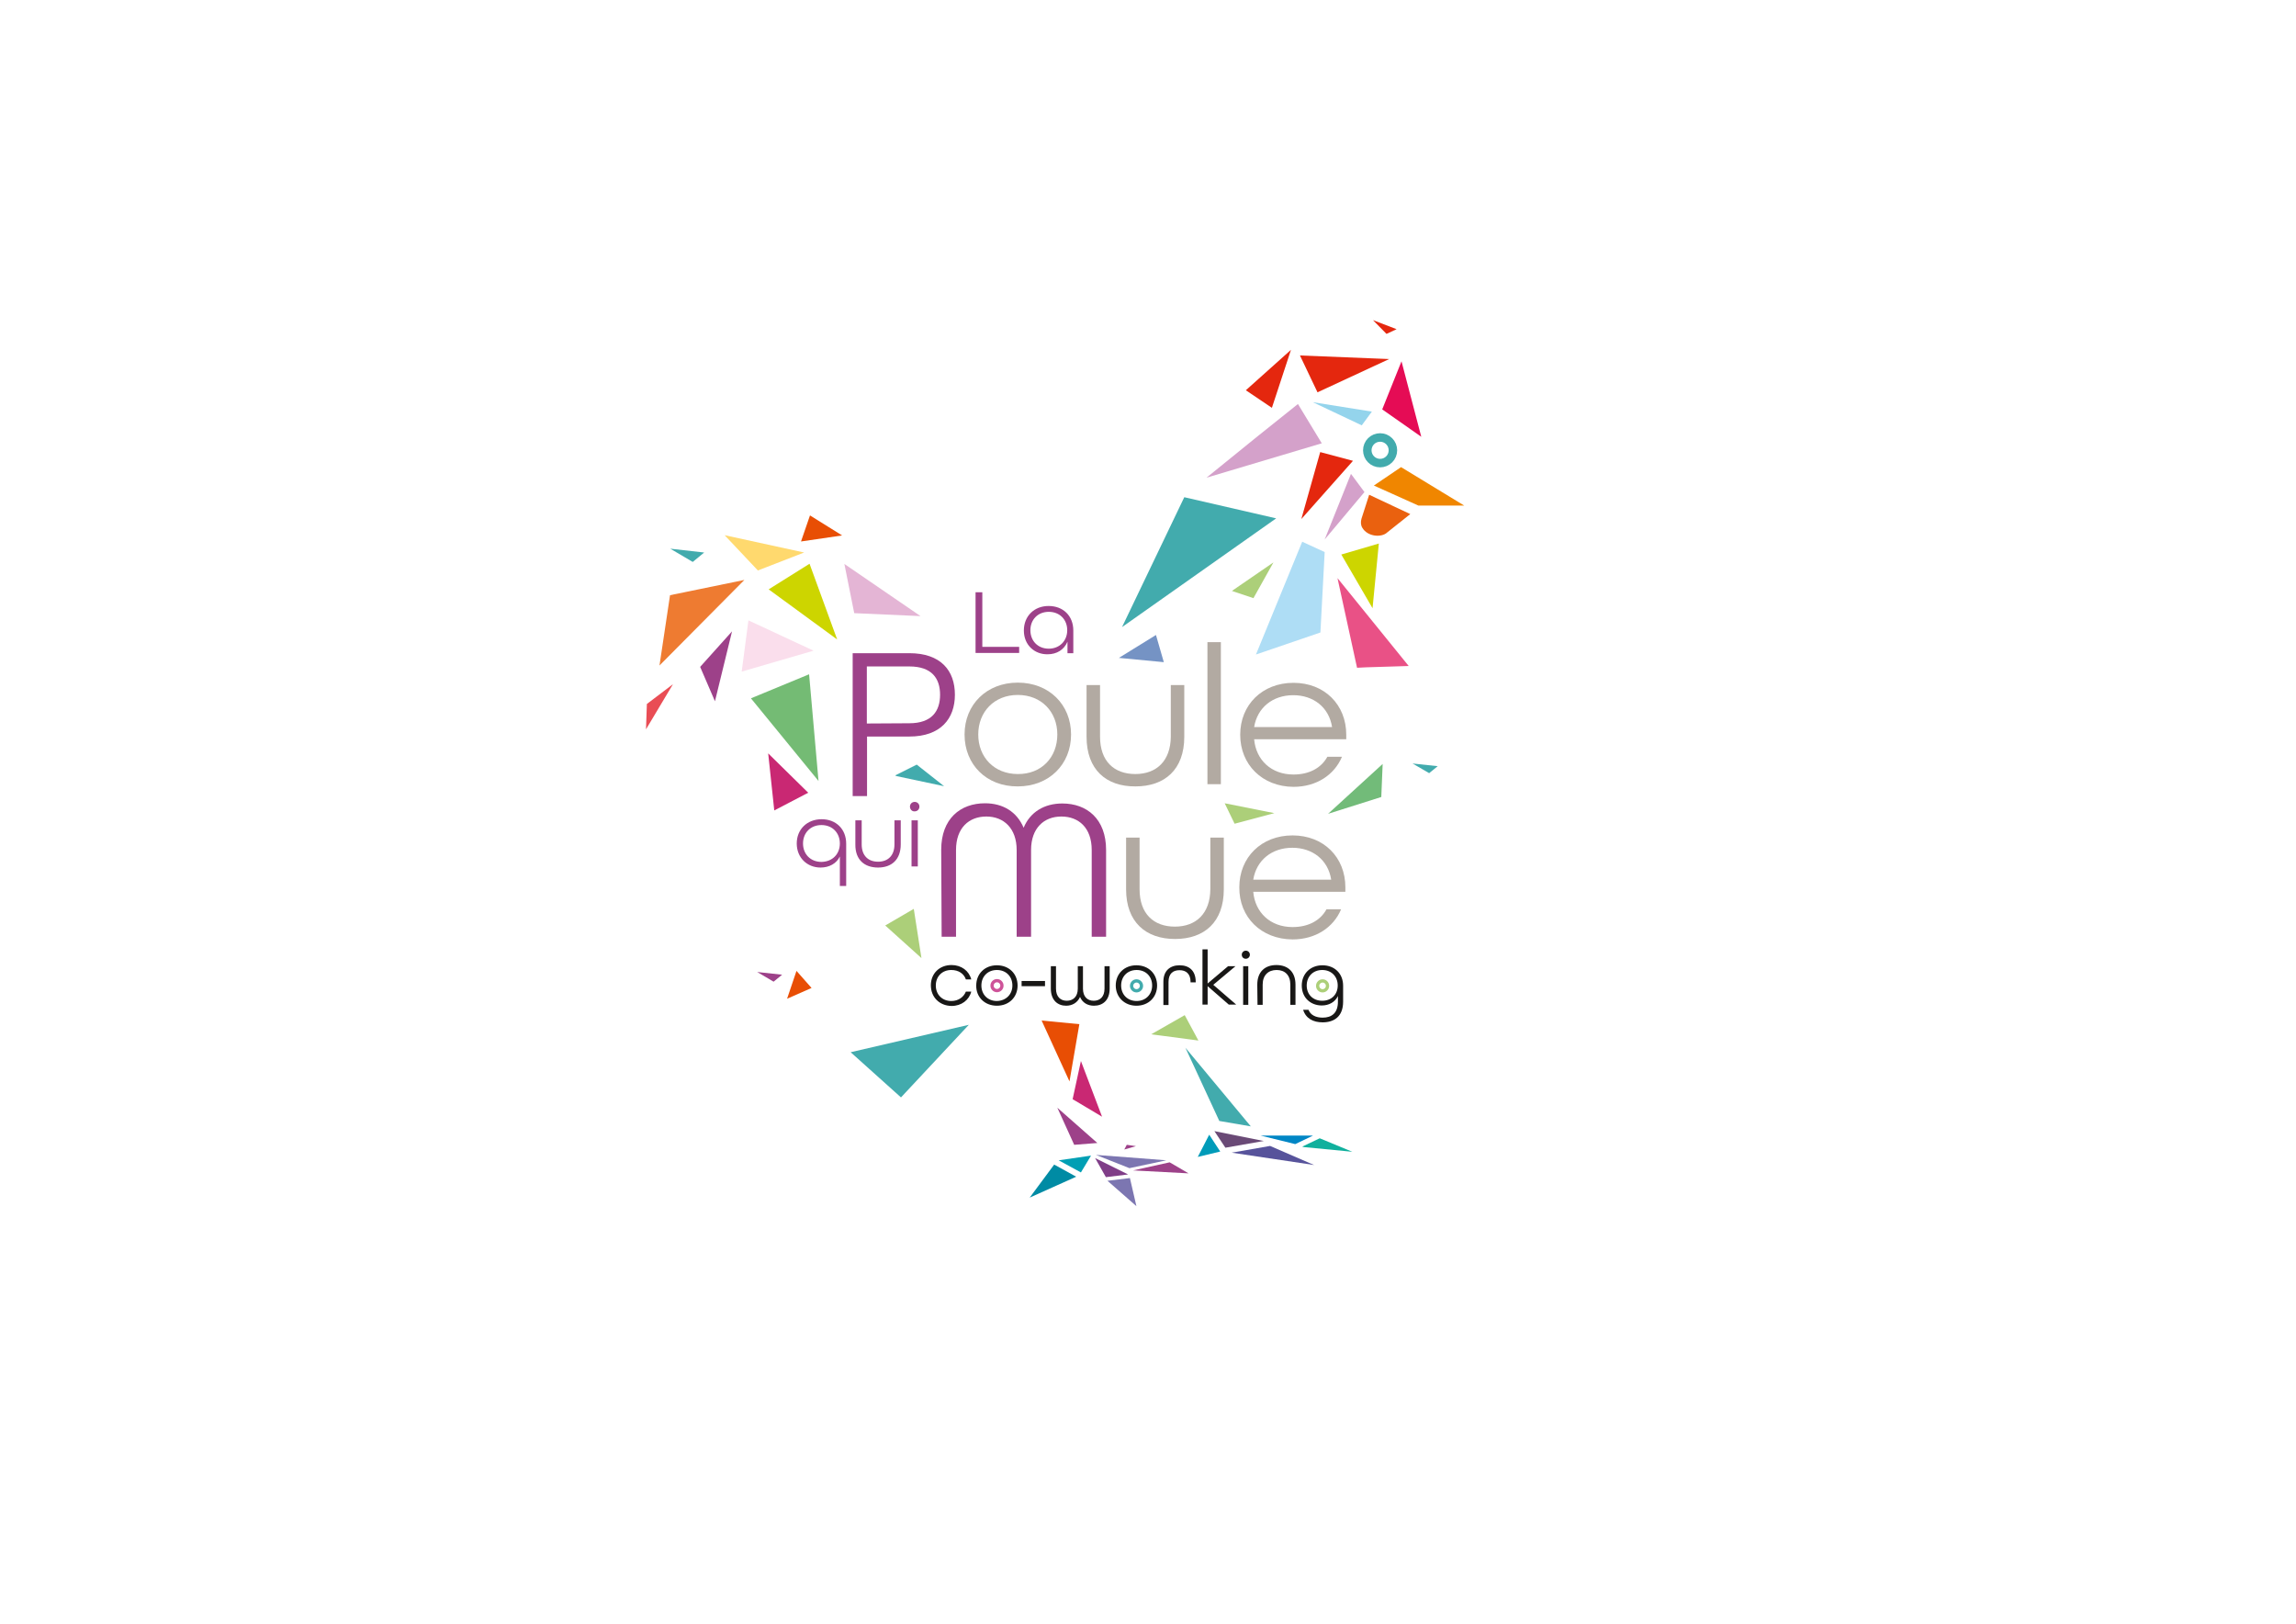 <svg xmlns="http://www.w3.org/2000/svg" xmlns:xlink="http://www.w3.org/1999/xlink" width="297" zoomAndPan="magnify" viewBox="0 0 222 157.5" height="210" preserveAspectRatio="xMidYMid meet" version="1.0"><defs><clipPath id="b02dc9bc31"><path d="M 120 30.688 L 145.816 30.688 L 145.816 57 L 120 57 Z M 120 30.688 " clip-rule="nonzero"/></clipPath></defs><path fill="#ee7b31" d="M 64.629 57.734 L 63.605 64.555 L 71.844 56.254 Z M 64.629 57.734 " fill-opacity="1" fill-rule="nonzero"/><path fill="#9d4189" d="M 70.645 61.242 L 67.551 64.688 L 68.988 68.023 Z M 70.645 61.242 " fill-opacity="1" fill-rule="nonzero"/><path fill="#fadeec" d="M 78.555 63.117 L 72.234 60.176 L 71.582 65.145 Z M 78.555 63.117 " fill-opacity="1" fill-rule="nonzero"/><path fill="#cdd500" d="M 78.164 54.684 L 74.199 57.168 L 80.844 62.027 Z M 78.164 54.684 " fill-opacity="1" fill-rule="nonzero"/><path fill="#ffd96e" d="M 77.641 53.594 L 69.926 51.914 L 73.152 55.336 Z M 77.641 53.594 " fill-opacity="1" fill-rule="nonzero"/><path fill="#accf79" d="M 88.277 88.16 L 85.508 89.773 L 89.02 92.934 Z M 88.277 88.16 " fill-opacity="1" fill-rule="nonzero"/><path fill="#c92873" d="M 74.742 78.613 L 78.035 76.895 L 74.152 73.078 Z M 74.742 78.613 " fill-opacity="1" fill-rule="nonzero"/><path fill="#42abad" d="M 82.152 102.066 L 87.035 106.449 L 93.617 99.406 Z M 82.152 102.066 " fill-opacity="1" fill-rule="nonzero"/><path fill="#008ba4" d="M 101.898 112.965 L 99.523 116.168 L 104.035 114.141 Z M 101.898 112.965 " fill-opacity="1" fill-rule="nonzero"/><path fill="#e84e04" d="M 100.68 98.992 L 103.383 104.898 L 104.34 99.344 Z M 100.68 98.992 " fill-opacity="1" fill-rule="nonzero"/><path fill="#e84e04" d="M 76.898 94.176 L 75.984 96.879 L 78.359 95.832 Z M 76.898 94.176 " fill-opacity="1" fill-rule="nonzero"/><path fill="#e84e04" d="M 77.336 52.523 L 81.324 51.938 L 78.207 49.996 Z M 77.336 52.523 " fill-opacity="1" fill-rule="nonzero"/><path fill="#7593c4" d="M 111.773 61.594 L 108.176 63.816 L 112.535 64.23 Z M 111.773 61.594 " fill-opacity="1" fill-rule="nonzero"/><path fill="#009fb4" d="M 102.336 112.551 L 104.492 113.727 L 105.473 112.094 Z M 102.336 112.551 " fill-opacity="1" fill-rule="nonzero"/><path fill="#9d4189" d="M 102.203 107.449 L 103.84 111.047 L 106.086 110.871 Z M 102.203 107.449 " fill-opacity="1" fill-rule="nonzero"/><path fill="#9d4189" d="M 73.086 94.285 L 74.676 95.223 L 75.504 94.547 Z M 73.086 94.285 " fill-opacity="1" fill-rule="nonzero"/><path fill="#9d4189" d="M 109.832 111.176 L 108.941 111.047 L 108.699 111.504 Z M 109.832 111.176 " fill-opacity="1" fill-rule="nonzero"/><path fill="#42abad" d="M 136.664 74.059 L 138.277 74.996 L 139.105 74.32 Z M 136.664 74.059 " fill-opacity="1" fill-rule="nonzero"/><path fill="#42abad" d="M 64.652 53.223 L 66.832 54.508 L 67.941 53.594 Z M 64.652 53.223 " fill-opacity="1" fill-rule="nonzero"/><path fill="#c92873" d="M 104.492 102.918 L 103.688 106.621 L 106.543 108.32 Z M 104.492 102.918 " fill-opacity="1" fill-rule="nonzero"/><path fill="#e94d55" d="M 62.383 68.285 L 62.297 70.746 L 64.914 66.367 Z M 62.383 68.285 " fill-opacity="1" fill-rule="nonzero"/><path fill="#accf79" d="M 115.262 100.848 L 115.891 100.934 L 114.562 98.469 L 111.316 100.324 L 111.598 100.367 Z M 115.262 100.848 " fill-opacity="1" fill-rule="nonzero"/><path fill="#7c76b1" d="M 105.953 112.027 L 109.199 113.312 L 112.777 112.551 L 110.27 112.355 Z M 105.953 112.027 " fill-opacity="1" fill-rule="nonzero"/><path fill="#42abad" d="M 114.52 48.23 L 108.48 60.828 L 123.434 50.281 Z M 114.52 48.23 " fill-opacity="1" fill-rule="nonzero"/><path fill="#803e88" d="M 105.867 112.332 L 106.914 114.184 L 109.07 113.922 Z M 105.867 112.332 " fill-opacity="1" fill-rule="nonzero"/><path fill="#9d4189" d="M 109.551 113.531 L 114.934 113.816 L 113.102 112.746 Z M 109.551 113.531 " fill-opacity="1" fill-rule="nonzero"/><path fill="#7c76b1" d="M 107.066 114.535 L 109.875 116.996 L 109.246 114.273 Z M 107.066 114.535 " fill-opacity="1" fill-rule="nonzero"/><path fill="#42abad" d="M 117.918 108.734 L 120.973 109.258 L 114.629 101.629 Z M 117.918 108.734 " fill-opacity="1" fill-rule="nonzero"/><path fill="#009bb9" d="M 116.938 110.066 L 115.828 112.223 L 118.008 111.699 Z M 116.938 110.066 " fill-opacity="1" fill-rule="nonzero"/><path fill="#6a4a76" d="M 117.441 109.719 L 118.508 111.328 L 122.234 110.676 Z M 117.441 109.719 " fill-opacity="1" fill-rule="nonzero"/><path fill="#accf79" d="M 118.441 77.918 L 119.402 79.902 L 123.258 78.875 Z M 118.441 77.918 " fill-opacity="1" fill-rule="nonzero"/><path fill="#accf79" d="M 119.141 57.32 L 121.23 58.02 L 123.172 54.551 Z M 119.141 57.32 " fill-opacity="1" fill-rule="nonzero"/><path fill="#d4a1ca" d="M 116.676 46.336 L 127.859 43 L 125.547 39.188 L 121.625 42.324 Z M 116.676 46.336 " fill-opacity="1" fill-rule="nonzero"/><path fill="#57539b" d="M 119.117 111.809 L 127.117 113.008 L 122.844 111.156 Z M 119.117 111.809 " fill-opacity="1" fill-rule="nonzero"/><path fill="#e4270e" d="M 124.871 33.934 L 120.492 37.855 L 123.02 39.559 Z M 124.871 33.934 " fill-opacity="1" fill-rule="nonzero"/><path fill="#0086c5" d="M 121.93 110.152 L 125.285 110.98 L 127.008 110.152 Z M 121.93 110.152 " fill-opacity="1" fill-rule="nonzero"/><path fill="#aeddf5" d="M 125.961 52.547 L 121.473 63.488 L 127.727 61.352 L 128.141 53.551 Z M 125.961 52.547 " fill-opacity="1" fill-rule="nonzero"/><path fill="#e4270e" d="M 125.742 34.48 L 127.445 38.055 L 134.398 34.828 Z M 125.742 34.48 " fill-opacity="1" fill-rule="nonzero"/><path fill="#10b09d" d="M 127.66 110.414 L 125.961 111.223 L 126.113 111.266 L 130.824 111.723 Z M 127.66 110.414 " fill-opacity="1" fill-rule="nonzero"/><path fill="#42abad" d="M 88.562 74.168 L 86.469 75.215 L 86.598 75.281 L 91.219 76.262 Z M 88.562 74.168 " fill-opacity="1" fill-rule="nonzero"/><path fill="#94d4ec" d="M 126.988 39.012 L 131.738 41.258 L 132.719 39.926 Z M 126.988 39.012 " fill-opacity="1" fill-rule="nonzero"/><path fill="#e4270e" d="M 127.707 43.852 L 125.875 50.348 L 130.887 44.699 Z M 127.707 43.852 " fill-opacity="1" fill-rule="nonzero"/><path fill="#72bb79" d="M 133.766 74.102 L 128.469 78.941 L 133.633 77.309 Z M 133.766 74.102 " fill-opacity="1" fill-rule="nonzero"/><path fill="#d4a1ca" d="M 130.691 45.965 L 128.141 52.328 L 132 47.73 Z M 130.691 45.965 " fill-opacity="1" fill-rule="nonzero"/><path fill="#e95186" d="M 129.383 56.078 L 131.281 64.773 L 132.152 64.73 L 136.293 64.602 Z M 129.383 56.078 " fill-opacity="1" fill-rule="nonzero"/><path fill="#cdd500" d="M 129.754 53.789 L 132.785 59 L 133.395 52.723 Z M 129.754 53.789 " fill-opacity="1" fill-rule="nonzero"/><path fill="#f08600" d="M 132.914 47.098 L 137.23 49.039 L 141.676 49.039 L 135.551 45.312 Z M 132.914 47.098 " fill-opacity="1" fill-rule="nonzero"/><path fill="#e50c55" d="M 135.594 35.047 L 133.723 39.711 L 137.512 42.367 Z M 135.594 35.047 " fill-opacity="1" fill-rule="nonzero"/><path fill="#ea610f" d="M 136.445 49.867 L 132.457 47.992 L 131.715 50.301 C 131.629 50.586 131.629 50.914 131.781 51.176 C 132.305 52.09 133.676 52.156 134.199 51.652 Z M 136.445 49.867 " fill-opacity="1" fill-rule="nonzero"/><path fill="#9d4189" d="M 94.27 57.449 L 94.926 57.449 L 94.926 62.746 L 98.5 62.746 L 98.5 63.336 L 94.27 63.336 Z M 94.27 57.449 " fill-opacity="1" fill-rule="nonzero"/><path fill="#9d4189" d="M 98.957 61.156 C 98.957 59.762 99.961 58.781 101.355 58.781 C 102.77 58.781 103.754 59.738 103.754 61.156 L 103.754 63.359 L 103.188 63.359 L 103.188 62.246 C 102.859 63.031 102.141 63.465 101.266 63.465 C 100.023 63.488 98.957 62.594 98.957 61.156 Z M 103.164 61.133 C 103.164 60.109 102.445 59.348 101.375 59.348 C 100.309 59.348 99.59 60.109 99.59 61.133 C 99.59 62.16 100.309 62.922 101.375 62.922 C 102.422 62.922 103.164 62.16 103.164 61.133 Z M 103.164 61.133 " fill-opacity="1" fill-rule="nonzero"/><path fill="#9d4189" d="M 82.348 63.359 L 87.84 63.359 C 90.914 63.359 92.266 65.059 92.266 67.391 C 92.266 69.699 90.895 71.445 87.84 71.445 L 83.742 71.445 L 83.742 77.219 L 82.348 77.219 Z M 87.84 70.156 C 90.043 70.156 90.828 68.961 90.828 67.391 C 90.828 65.82 90.043 64.645 87.84 64.645 L 83.723 64.645 L 83.723 70.18 Z M 87.84 70.156 " fill-opacity="1" fill-rule="nonzero"/><path fill="#b2aaa2" d="M 93.203 71.246 C 93.203 68.348 95.34 66.215 98.367 66.215 C 101.398 66.215 103.535 68.348 103.535 71.246 C 103.535 74.148 101.398 76.281 98.367 76.281 C 95.34 76.305 93.203 74.168 93.203 71.246 Z M 102.203 71.246 C 102.203 69.047 100.656 67.41 98.367 67.41 C 96.082 67.41 94.531 69.047 94.531 71.246 C 94.531 73.449 96.082 75.082 98.367 75.082 C 100.656 75.105 102.203 73.473 102.203 71.246 Z M 102.203 71.246 " fill-opacity="1" fill-rule="nonzero"/><path fill="#b2aaa2" d="M 105.039 71.465 L 105.039 66.453 L 106.348 66.453 L 106.348 71.465 C 106.348 73.82 107.695 75.082 109.77 75.082 C 111.84 75.082 113.191 73.797 113.211 71.465 L 113.211 66.453 L 114.52 66.453 L 114.52 71.465 C 114.52 74.648 112.625 76.281 109.789 76.281 C 106.934 76.305 105.039 74.648 105.039 71.465 Z M 105.039 71.465 " fill-opacity="1" fill-rule="nonzero"/><path fill="#b2aaa2" d="M 116.766 62.289 L 118.07 62.289 L 118.07 76.066 L 116.766 76.066 Z M 116.766 62.289 " fill-opacity="1" fill-rule="nonzero"/><path fill="#b2aaa2" d="M 119.945 71.27 C 119.945 68.371 122.082 66.234 125.113 66.234 C 128.141 66.234 130.234 68.371 130.234 71.27 L 130.234 71.707 L 121.297 71.707 C 121.473 73.711 122.953 75.129 125.113 75.129 C 126.617 75.129 127.793 74.516 128.402 73.406 L 129.82 73.406 C 129.078 75.172 127.336 76.324 125.113 76.324 C 122.082 76.305 119.945 74.168 119.945 71.27 Z M 128.859 70.527 C 128.555 68.59 127.031 67.434 125.09 67.434 C 123.086 67.434 121.602 68.652 121.297 70.527 Z M 128.859 70.527 " fill-opacity="1" fill-rule="nonzero"/><path fill="#9d4189" d="M 81.105 85.938 L 81.105 83.082 C 80.781 83.758 80.082 84.152 79.23 84.152 C 77.926 84.152 76.922 83.191 76.922 81.82 C 76.922 80.445 77.926 79.465 79.34 79.465 C 80.715 79.465 81.719 80.402 81.719 81.84 L 81.719 85.938 Z M 81.105 81.82 C 81.105 80.793 80.387 80.031 79.32 80.031 C 78.25 80.031 77.531 80.793 77.531 81.82 C 77.531 82.844 78.25 83.605 79.32 83.605 C 80.387 83.586 81.105 82.844 81.105 81.82 Z M 81.105 81.82 " fill-opacity="1" fill-rule="nonzero"/><path fill="#9d4189" d="M 82.609 81.906 L 82.609 79.574 L 83.223 79.574 L 83.223 81.906 C 83.223 82.996 83.852 83.586 84.812 83.586 C 85.77 83.586 86.402 82.996 86.402 81.906 L 86.402 79.574 L 87.012 79.574 L 87.012 81.906 C 87.012 83.387 86.121 84.152 84.812 84.152 C 83.48 84.152 82.59 83.387 82.609 81.906 Z M 82.609 81.906 " fill-opacity="1" fill-rule="nonzero"/><path fill="#9d4189" d="M 87.906 78.242 C 87.906 77.984 88.102 77.785 88.363 77.785 C 88.625 77.785 88.824 77.984 88.824 78.242 C 88.824 78.504 88.625 78.703 88.363 78.703 C 88.102 78.723 87.906 78.504 87.906 78.242 Z M 88.059 79.574 L 88.668 79.574 L 88.668 84.043 L 88.059 84.043 Z M 88.059 79.574 " fill-opacity="1" fill-rule="nonzero"/><path fill="#9d4189" d="M 90.938 82.43 C 90.938 79.422 92.789 77.918 95.188 77.918 C 96.93 77.918 98.281 78.746 98.934 80.293 C 99.566 78.766 100.941 77.938 102.684 77.938 C 105.082 77.938 106.934 79.441 106.934 82.449 L 106.934 90.863 L 105.539 90.863 L 105.539 82.449 C 105.539 80.293 104.273 79.203 102.598 79.203 C 100.898 79.203 99.656 80.336 99.656 82.449 L 99.656 90.863 L 98.258 90.863 L 98.258 82.449 C 98.258 80.359 97.016 79.203 95.316 79.203 C 93.641 79.203 92.375 80.293 92.375 82.449 L 92.375 90.863 L 90.98 90.863 Z M 90.938 82.43 " fill-opacity="1" fill-rule="nonzero"/><path fill="#b2aaa2" d="M 108.875 86.266 L 108.875 81.25 L 110.184 81.25 L 110.184 86.266 C 110.184 88.617 111.535 89.883 113.605 89.883 C 115.676 89.883 117.027 88.598 117.047 86.266 L 117.047 81.25 L 118.355 81.25 L 118.355 86.266 C 118.355 89.445 116.461 91.082 113.625 91.082 C 110.793 91.082 108.875 89.445 108.875 86.266 Z M 108.875 86.266 " fill-opacity="1" fill-rule="nonzero"/><path fill="#b2aaa2" d="M 119.859 86.07 C 119.859 83.168 121.996 81.035 125.023 81.035 C 128.055 81.035 130.148 83.168 130.148 86.07 L 130.148 86.504 L 121.211 86.504 C 121.387 88.512 122.867 89.926 125.023 89.926 C 126.527 89.926 127.707 89.316 128.316 88.203 L 129.734 88.203 C 128.992 89.969 127.246 91.125 125.023 91.125 C 121.973 91.102 119.836 88.969 119.859 86.07 Z M 128.773 85.328 C 128.469 83.387 126.941 82.234 125.004 82.234 C 122.996 82.234 121.516 83.453 121.211 85.328 Z M 128.773 85.328 " fill-opacity="1" fill-rule="nonzero"/><path fill="#181716" d="M 89.934 95.57 C 89.934 94.438 90.762 93.609 91.938 93.609 C 92.898 93.609 93.641 94.176 93.855 95.004 L 93.332 95.004 C 93.137 94.438 92.613 94.09 91.918 94.09 C 91.023 94.09 90.414 94.723 90.414 95.594 C 90.414 96.465 91.023 97.098 91.918 97.098 C 92.594 97.098 93.117 96.727 93.332 96.184 L 93.855 96.184 C 93.641 97.012 92.898 97.578 91.938 97.578 C 90.762 97.555 89.934 96.727 89.934 95.57 Z M 89.934 95.57 " fill-opacity="1" fill-rule="nonzero"/><path fill="#181716" d="M 94.336 95.594 C 94.336 94.461 95.164 93.633 96.34 93.633 C 97.52 93.633 98.348 94.461 98.348 95.594 C 98.348 96.727 97.52 97.555 96.34 97.555 C 95.164 97.555 94.316 96.727 94.336 95.594 Z M 97.844 95.594 C 97.844 94.723 97.234 94.09 96.34 94.09 C 95.449 94.09 94.836 94.723 94.836 95.594 C 94.836 96.465 95.449 97.098 96.34 97.098 C 97.234 97.074 97.844 96.445 97.844 95.594 Z M 97.844 95.594 " fill-opacity="1" fill-rule="nonzero"/><path fill="#181716" d="M 98.738 95.156 L 101.008 95.156 L 101.008 95.66 L 98.738 95.66 Z M 98.738 95.156 " fill-opacity="1" fill-rule="nonzero"/><path fill="#181716" d="M 101.574 95.898 L 101.574 93.719 L 102.074 93.719 L 102.074 95.898 C 102.074 96.684 102.512 97.074 103.121 97.074 C 103.73 97.074 104.188 96.684 104.188 95.898 L 104.188 93.719 L 104.691 93.719 L 104.691 95.898 C 104.691 96.684 105.125 97.074 105.734 97.074 C 106.348 97.074 106.781 96.684 106.781 95.898 L 106.781 93.719 L 107.281 93.719 L 107.281 95.898 C 107.281 97.012 106.629 97.555 105.758 97.555 C 105.148 97.555 104.645 97.273 104.406 96.703 C 104.168 97.25 103.664 97.555 103.055 97.555 C 102.227 97.555 101.574 97.012 101.574 95.898 Z M 101.574 95.898 " fill-opacity="1" fill-rule="nonzero"/><path fill="#181716" d="M 107.871 95.594 C 107.871 94.461 108.699 93.633 109.875 93.633 C 111.055 93.633 111.883 94.461 111.883 95.594 C 111.883 96.727 111.055 97.555 109.875 97.555 C 108.723 97.555 107.871 96.727 107.871 95.594 Z M 111.402 95.594 C 111.402 94.723 110.793 94.09 109.898 94.09 C 109.004 94.09 108.395 94.723 108.395 95.594 C 108.395 96.465 109.004 97.098 109.898 97.098 C 110.793 97.098 111.402 96.445 111.402 95.594 Z M 111.402 95.594 " fill-opacity="1" fill-rule="nonzero"/><path fill="#181716" d="M 112.492 95.223 C 112.492 94.156 113.145 93.633 114.062 93.633 C 115 93.633 115.629 94.156 115.629 95.246 L 115.629 95.289 L 115.129 95.289 L 115.129 95.246 C 115.129 94.461 114.695 94.109 114.062 94.109 C 113.406 94.109 112.992 94.461 112.992 95.246 L 112.992 97.488 L 112.492 97.488 Z M 112.492 95.223 " fill-opacity="1" fill-rule="nonzero"/><path fill="#181716" d="M 116.285 92.086 L 116.785 92.086 L 116.785 95.398 L 118.77 93.719 L 119.488 93.719 L 117.332 95.527 L 119.555 97.445 L 118.836 97.445 L 116.785 95.66 L 116.785 97.445 L 116.285 97.445 Z M 116.285 92.086 " fill-opacity="1" fill-rule="nonzero"/><path fill="#181716" d="M 120.098 92.605 C 120.098 92.391 120.273 92.215 120.492 92.215 C 120.711 92.215 120.883 92.391 120.883 92.605 C 120.883 92.824 120.711 93 120.492 93 C 120.25 93 120.098 92.824 120.098 92.605 Z M 120.23 93.719 L 120.73 93.719 L 120.73 97.469 L 120.23 97.469 Z M 120.23 93.719 " fill-opacity="1" fill-rule="nonzero"/><path fill="#181716" d="M 121.602 95.508 C 121.602 94.266 122.344 93.609 123.457 93.609 C 124.566 93.609 125.309 94.266 125.309 95.508 L 125.309 97.469 L 124.809 97.469 L 124.809 95.508 C 124.809 94.59 124.285 94.09 123.477 94.09 C 122.672 94.09 122.125 94.59 122.125 95.508 L 122.125 97.469 L 121.625 97.469 Z M 121.602 95.508 " fill-opacity="1" fill-rule="nonzero"/><path fill="#181716" d="M 126.051 97.949 L 126.57 97.949 C 126.77 98.469 127.293 98.711 127.945 98.711 C 128.816 98.711 129.426 98.273 129.426 97.164 L 129.426 96.617 C 129.145 97.207 128.555 97.531 127.859 97.531 C 126.812 97.531 125.918 96.812 125.918 95.594 C 125.918 94.461 126.746 93.633 127.922 93.633 C 129.102 93.633 129.93 94.438 129.93 95.613 L 129.93 97.164 C 129.93 98.602 129.059 99.168 127.945 99.168 C 127.031 99.168 126.312 98.797 126.051 97.949 Z M 129.406 95.594 C 129.406 94.723 128.797 94.09 127.902 94.09 C 127.008 94.09 126.398 94.723 126.398 95.594 C 126.398 96.465 127.008 97.074 127.902 97.074 C 128.797 97.074 129.406 96.465 129.406 95.594 Z M 129.406 95.594 " fill-opacity="1" fill-rule="nonzero"/><path stroke-linecap="butt" transform="matrix(0.218, 0, 0, 0.218, 58.635, 30.686)" fill="none" stroke-linejoin="miter" d="M 175.196 297.802 C 175.196 298.411 174.981 298.931 174.551 299.361 C 174.12 299.791 173.601 300.006 172.991 300.006 C 172.4 300.006 171.88 299.791 171.45 299.361 C 171.02 298.931 170.805 298.411 170.805 297.802 C 170.805 297.192 171.02 296.673 171.45 296.242 C 171.88 295.812 172.4 295.597 172.991 295.597 C 173.601 295.597 174.12 295.812 174.551 296.242 C 174.981 296.673 175.196 297.192 175.196 297.802 Z M 175.196 297.802 " stroke="#ce5399" stroke-width="1.453" stroke-opacity="1" stroke-miterlimit="10"/><path stroke-linecap="butt" transform="matrix(0.218, 0, 0, 0.218, 58.635, 30.686)" fill="none" stroke-linejoin="miter" d="M 237.296 297.891 C 237.296 298.501 237.081 299.02 236.651 299.451 C 236.221 299.881 235.701 300.096 235.092 300.096 C 234.5 300.096 233.981 299.881 233.55 299.451 C 233.12 299.02 232.905 298.501 232.905 297.891 C 232.905 297.3 233.12 296.78 233.55 296.35 C 233.981 295.92 234.5 295.705 235.092 295.705 C 235.701 295.705 236.221 295.92 236.651 296.35 C 237.081 296.78 237.296 297.3 237.296 297.891 Z M 237.296 297.891 " stroke="#42abad" stroke-width="1.453" stroke-opacity="1" stroke-miterlimit="10"/><path stroke-linecap="butt" transform="matrix(0.218, 0, 0, 0.218, 58.635, 30.686)" fill="none" stroke-linejoin="miter" d="M 320.097 297.891 C 320.097 298.501 319.882 299.02 319.452 299.451 C 319.021 299.881 318.502 300.096 317.892 300.096 C 317.301 300.096 316.781 299.881 316.351 299.451 C 315.921 299.02 315.706 298.501 315.706 297.891 C 315.706 297.3 315.921 296.78 316.351 296.35 C 316.781 295.92 317.301 295.705 317.892 295.705 C 318.502 295.705 319.021 295.92 319.452 296.35 C 319.882 296.78 320.097 297.3 320.097 297.891 Z M 320.097 297.891 " stroke="#accf79" stroke-width="1.453" stroke-opacity="1" stroke-miterlimit="10"/><path fill="#e4b5d5" d="M 82.5 59.477 L 88.93 59.762 L 81.543 54.703 Z M 82.5 59.477 " fill-opacity="1" fill-rule="nonzero"/><path fill="#74bb74" d="M 72.477 67.738 L 79.035 75.758 L 78.121 65.406 Z M 72.477 67.738 " fill-opacity="1" fill-rule="nonzero"/><g clip-path="url(#b02dc9bc31)"><path stroke-linecap="butt" transform="matrix(0.218, 0, 0, 0.218, 58.635, 30.686)" fill="none" stroke-linejoin="miter" d="M 349.202 59.598 C 349.202 60.35 349.059 61.085 348.772 61.784 C 348.485 62.483 348.073 63.093 347.536 63.63 C 346.998 64.168 346.371 64.58 345.69 64.867 C 344.991 65.154 344.256 65.297 343.503 65.297 C 342.75 65.297 342.016 65.154 341.317 64.867 C 340.618 64.58 340.008 64.168 339.471 63.63 C 338.933 63.093 338.521 62.483 338.234 61.784 C 337.947 61.085 337.804 60.35 337.804 59.598 C 337.804 58.845 337.947 58.11 338.234 57.411 C 338.521 56.712 338.933 56.103 339.471 55.565 C 340.008 55.028 340.618 54.615 341.317 54.329 C 342.016 54.042 342.75 53.898 343.503 53.898 C 344.256 53.898 344.991 54.042 345.69 54.329 C 346.371 54.615 346.998 55.028 347.536 55.565 C 348.073 56.103 348.485 56.712 348.772 57.411 C 349.059 58.11 349.202 58.845 349.202 59.598 Z M 349.202 59.598 " stroke="#42abad" stroke-width="3.78" stroke-opacity="1" stroke-miterlimit="10"/></g><path fill="#e4270e" d="M 132.828 31.055 L 134.137 32.387 L 135.117 31.93 Z M 132.828 31.055 " fill-opacity="1" fill-rule="nonzero"/></svg>